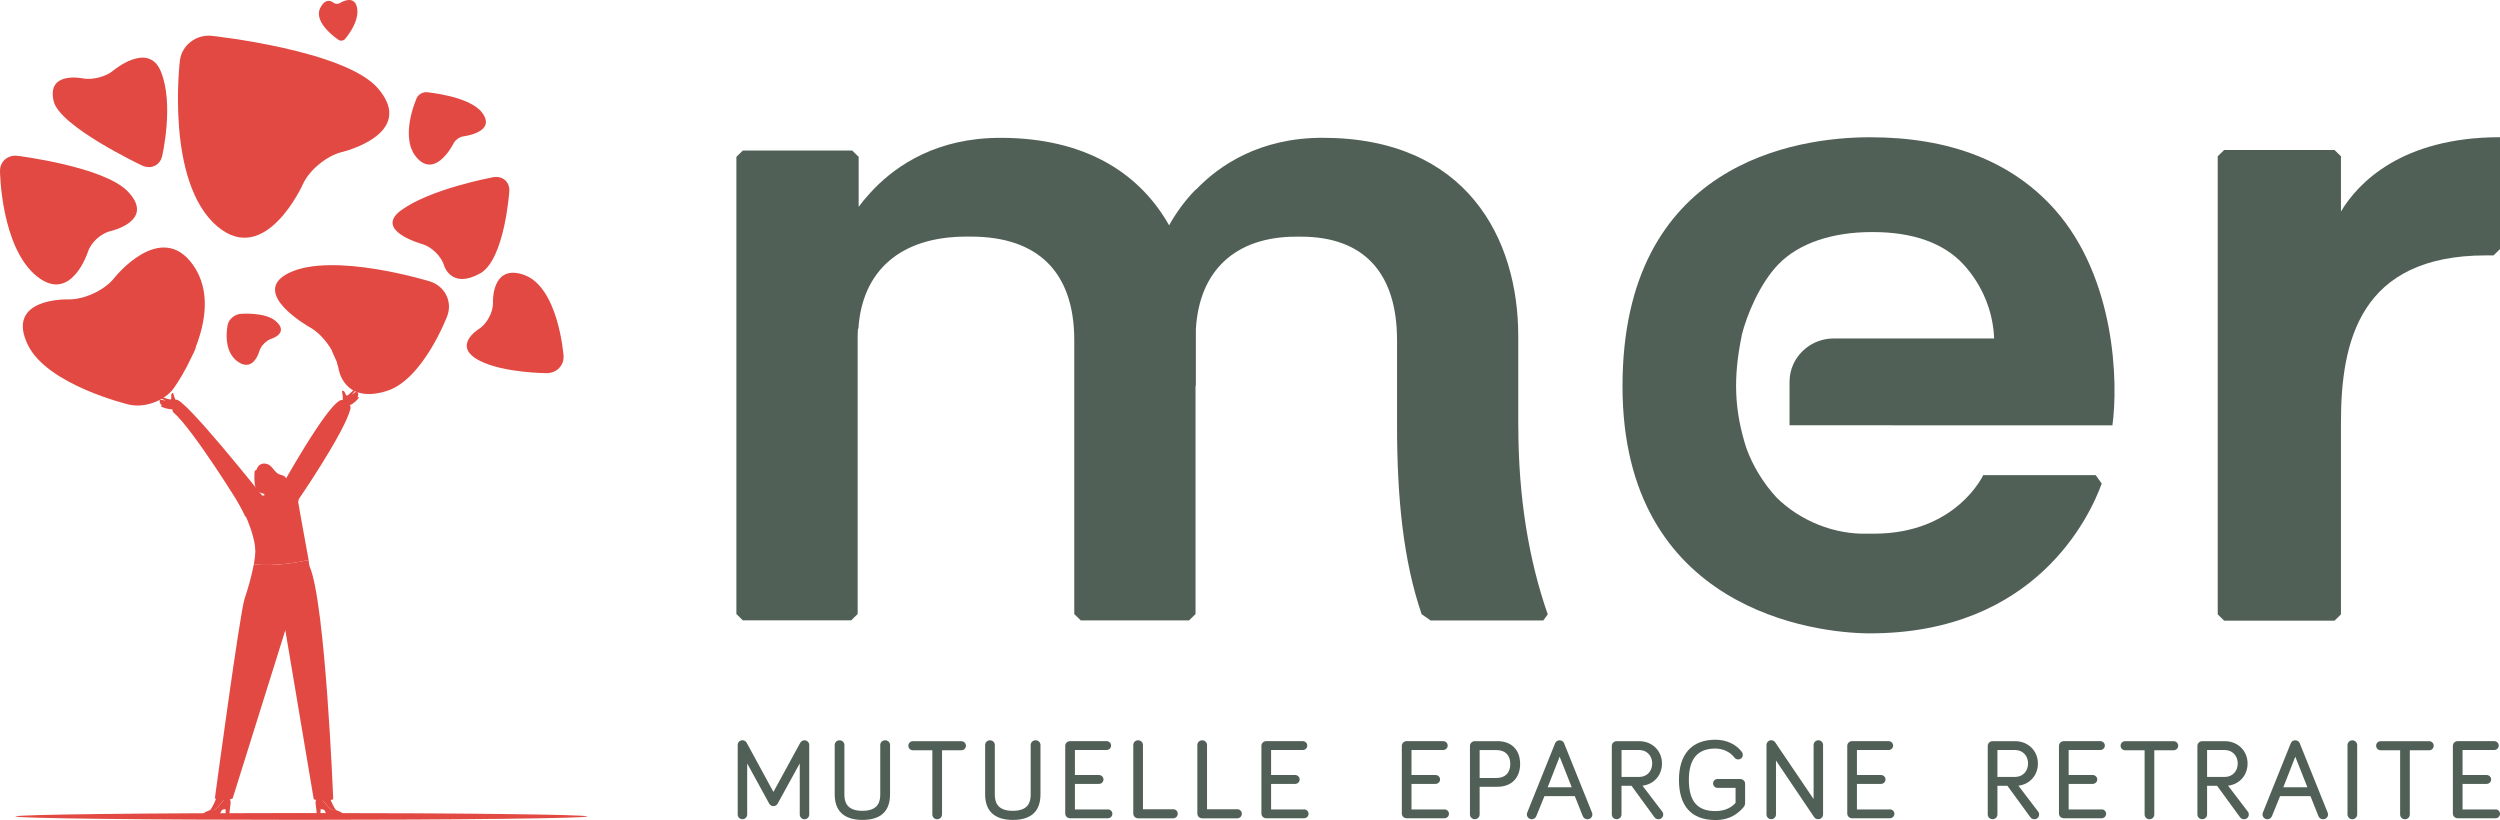 <svg width="570" height="187" viewBox="0 0 570 187" fill="none" xmlns="http://www.w3.org/2000/svg">
<path d="M133.897 186.145C133.897 186.573 104.713 186.919 68.71 186.919C32.707 186.919 3.523 186.573 3.523 186.145C3.523 185.717 32.707 185.371 68.71 185.371C104.713 185.371 133.897 185.717 133.897 186.145Z" fill="#E24942"/>
<path d="M73.159 182C73.574 182.377 75.18 184.628 75.791 184.689C76.123 184.719 76.403 184.689 76.59 184.638C76.216 184.332 74.651 181.318 74.455 178.935L71.822 178.863C71.822 178.863 72.361 181.572 72.289 181.735C72.537 181.735 72.9 181.766 73.159 182Z" fill="#E24942"/>
<path d="M78.141 185.483C77.924 185.269 77.53 185.025 76.805 184.77C76.732 184.75 76.659 184.699 76.587 184.638C76.4 184.679 76.121 184.719 75.789 184.689C75.167 184.628 73.561 182.387 73.156 182C72.908 181.766 72.535 181.725 72.286 181.735C72.131 182.102 71.882 182.774 71.954 183.192C72.068 183.803 72.182 185.167 72.265 186.074H73.043L73.105 184.495C73.105 184.495 73.706 184.434 73.996 184.77C74.1 184.893 74.203 185.106 74.276 185.33C74.442 185.789 74.887 186.074 75.395 186.074H77.851C78.172 186.074 78.359 185.697 78.141 185.483Z" fill="#E24942"/>
<path d="M51.374 182C50.959 182.377 49.353 184.628 48.741 184.689C48.41 184.719 48.13 184.689 47.943 184.638C48.316 184.332 49.881 181.318 50.078 178.935L52.711 178.863C52.711 178.863 52.182 181.572 52.244 181.735C51.995 181.735 51.633 181.766 51.374 182Z" fill="#E24942"/>
<path d="M46.386 185.483C46.604 185.269 46.998 185.025 47.723 184.77C47.796 184.75 47.868 184.699 47.941 184.638C48.127 184.679 48.407 184.719 48.739 184.689C49.361 184.628 50.967 182.387 51.371 182C51.62 181.766 51.993 181.725 52.242 181.735C52.397 182.102 52.646 182.774 52.573 183.192C52.459 183.803 52.345 185.167 52.263 186.074H51.485L51.423 184.495C51.423 184.495 50.822 184.434 50.542 184.77C50.438 184.893 50.335 185.106 50.262 185.33C50.097 185.789 49.651 186.074 49.143 186.074H46.687C46.366 186.074 46.179 185.697 46.397 185.483" fill="#E24942"/>
<path d="M70.37 127.706C70.463 128.205 70.422 128.734 70.609 129.183C74.205 137.524 75.977 182.224 75.977 182.224C75.977 182.224 75.48 182.519 73.78 182.519C72.08 182.519 71.531 182.224 71.531 182.224L65.054 143.685L53.053 182.02C53.053 182.02 52.4 182.448 50.845 182.438C49.467 182.438 48.99 182.02 48.99 182.02C48.99 182.02 54.7 139.662 55.758 136.546C56.483 134.407 57.385 131.301 57.861 128.694C63.074 129.152 67.862 128.205 70.36 127.696" fill="#E24942"/>
<path d="M55.756 117.114C54.999 115.495 43.931 97.804 39.568 94.056C38.843 93.435 39.879 91.235 40.128 91.133C41.858 90.441 59.798 113.01 59.798 113.01L63.29 112.511C63.29 112.511 75.198 90.818 78.058 91.184C78.535 91.246 80.183 92.111 79.903 93.211C78.535 98.66 67.923 114.1 67.923 114.1C67.923 114.1 69.197 121.483 70.368 127.696C67.871 128.205 63.083 129.152 57.87 128.694C58.088 127.503 58.222 126.413 58.212 125.557C58.181 122.848 56.647 118.988 55.756 117.104" fill="#E24942"/>
<path d="M78.142 90.38C78.142 89.708 77.727 88.893 78.235 89.097C78.743 89.3 78.701 90.003 79.043 90.187C79.385 90.37 80.754 88.496 81.023 88.822C81.199 89.036 80.225 89.891 80.308 89.932C80.38 89.973 81.261 89.036 81.469 89.311C81.728 89.657 81.759 90.166 81.489 90.635C81.634 90.553 81.779 90.513 81.842 90.574C82.007 90.767 79.075 93.802 78.246 91.948C78.069 91.551 78.163 91.419 78.152 90.38" fill="#E24942"/>
<path d="M39.868 90.807C39.568 90.196 39.567 89.29 39.205 89.697C38.842 90.105 39.205 90.716 38.977 91.021C38.749 91.327 36.676 90.237 36.583 90.644C36.521 90.919 37.785 91.266 37.733 91.337C37.681 91.398 36.469 90.93 36.407 91.276C36.324 91.693 36.531 92.162 36.987 92.468C36.811 92.457 36.676 92.468 36.645 92.569C36.583 92.814 40.593 94.29 40.5 92.264C40.479 91.826 40.334 91.754 39.868 90.807Z" fill="#E24942"/>
<path d="M55.986 117.746C55.986 117.746 56.017 117.746 56.038 117.746C56.111 117.715 56.142 117.644 56.111 117.583C55.675 116.565 54.453 114.304 54.442 114.273C54.411 114.212 54.328 114.181 54.266 114.222C54.204 114.253 54.173 114.334 54.214 114.395C54.225 114.416 55.437 116.666 55.872 117.685C55.893 117.736 55.945 117.766 55.997 117.766" fill="#E24942"/>
<path d="M67.952 114.344C67.952 114.344 67.973 114.344 67.983 114.344C68.056 114.323 68.097 114.252 68.076 114.191C67.734 112.959 68.035 111.614 68.035 111.604C68.056 111.533 68.004 111.472 67.931 111.451C67.859 111.431 67.786 111.482 67.776 111.553C67.765 111.614 67.465 112.969 67.817 114.262C67.838 114.323 67.89 114.354 67.942 114.354" fill="#E24942"/>
<path d="M64.835 142.178C64.959 142.178 65.073 142.087 65.094 141.965C65.799 138.023 67.612 135.569 67.633 135.538C67.716 135.426 67.695 135.263 67.571 135.182C67.457 135.1 67.291 135.121 67.198 135.243C67.125 135.345 65.301 137.809 64.565 141.883C64.545 142.026 64.638 142.158 64.783 142.178C64.793 142.178 64.814 142.178 64.825 142.178" fill="#E24942"/>
<path d="M50.637 179.403C50.71 179.403 50.762 179.352 50.772 179.28C50.772 179.229 51.249 173.659 51.663 171.948C51.85 171.173 52.316 167.802 52.845 163.912C53.498 159.125 54.244 153.707 54.575 152.454C54.845 151.456 55.301 148.645 55.788 145.661C56.399 141.944 57.094 137.727 57.488 136.546C58.192 134.428 59.146 130.038 59.156 129.997C59.166 129.926 59.125 129.865 59.053 129.845C58.98 129.834 58.907 129.875 58.897 129.946C58.897 129.987 57.933 134.367 57.228 136.475C56.824 137.687 56.161 141.72 55.519 145.631C55.031 148.605 54.565 151.405 54.306 152.393C53.974 153.656 53.228 159.095 52.565 163.881C52.057 167.609 51.57 171.133 51.383 171.897C50.969 173.618 50.503 179.036 50.492 179.27C50.492 179.341 50.544 179.403 50.617 179.413C50.617 179.413 50.617 179.413 50.627 179.413" fill="#E24942"/>
<path d="M72.516 180.218C72.516 180.218 72.526 180.218 72.537 180.218C72.609 180.208 72.661 180.147 72.65 180.075C72.65 180.045 72.174 176.928 71.966 174.657C71.863 173.496 71.583 172.457 71.282 171.347C70.982 170.237 70.681 169.096 70.505 167.691C70.391 166.774 70.08 164.646 69.728 162.181C68.982 157.007 67.966 149.909 67.883 148.31C67.769 145.957 66.277 139.724 66.266 139.663C66.246 139.592 66.184 139.551 66.111 139.571C66.038 139.592 65.997 139.653 66.007 139.724C66.018 139.785 67.51 145.988 67.624 148.32C67.707 149.929 68.723 157.028 69.469 162.212C69.821 164.676 70.132 166.805 70.246 167.722C70.422 169.147 70.733 170.298 71.034 171.408C71.324 172.498 71.604 173.527 71.707 174.678C71.915 176.959 72.391 180.075 72.391 180.106C72.391 180.167 72.454 180.218 72.526 180.218" fill="#E24942"/>
<path d="M58.903 106.287C58.903 106.287 59.401 105.666 60.219 105.687C62.292 105.737 62.251 107.866 64.085 108.284C64.676 108.416 65.878 108.844 65.36 110.972C64.987 112.49 62.758 112.877 61.484 112.785C60.209 112.693 58.913 112.368 58.416 111.594C57.919 110.809 57.908 107.56 58.115 107.347C58.323 107.143 58.52 107.061 58.52 107.061C58.52 107.061 58.613 106.593 58.913 106.298" fill="#E24942"/>
<path d="M59.801 109.985L60.163 112.114L60.35 113.316C60.443 113.764 62.267 114.67 62.858 113.957C63.034 113.743 62.402 112.532 62.102 112.114L60.837 109.955L59.801 110.006V109.985Z" fill="#E24942"/>
<path d="M61.561 111.177L61.012 110.24L60.131 110.26C60.131 110.26 60.639 111.36 61.561 111.187" fill="#E24942"/>
<path d="M59.466 109.15C59.435 110.005 60.264 110.708 61.134 110.647C62.222 110.576 62.72 110.28 62.554 109.313C62.45 108.743 61.756 107.795 61.476 107.439C61.155 107.011 60.678 106.869 60.274 107.001C59.891 107.123 59.466 109.16 59.466 109.16" fill="#E24942"/>
<path d="M61.009 109.343C61.175 109.262 61.6 109.079 62.076 108.926C62.107 108.916 62.149 108.926 62.159 108.967C62.18 109.068 62.211 109.272 62.139 109.404C61.993 109.669 61.548 109.944 60.999 109.435C60.968 109.404 60.978 109.354 61.019 109.333" fill="#E24942"/>
<path d="M59.525 109.048C59.453 108.986 59.391 108.915 59.339 108.834C59.235 108.691 59.038 108.498 58.893 108.752C58.686 109.129 59.297 109.883 59.712 109.679C60.023 109.536 59.712 109.2 59.525 109.037" fill="#E24942"/>
<path d="M60.475 107.887C60.351 107.968 60.237 108.07 60.154 108.182C60.112 108.233 60.195 108.294 60.237 108.233C60.309 108.131 60.413 108.04 60.517 107.968C60.579 107.928 60.527 107.836 60.475 107.877" fill="#E24942"/>
<path d="M61.301 108.756C61.364 108.715 61.416 108.653 61.458 108.57C61.479 108.539 61.437 108.487 61.416 108.518C61.385 108.58 61.322 108.642 61.269 108.684C61.238 108.704 61.269 108.777 61.29 108.756" fill="#E24942"/>
<path d="M61.572 107.52C61.489 107.551 61.406 107.592 61.334 107.643C61.271 107.673 61.313 107.765 61.375 107.734C61.458 107.693 61.53 107.653 61.613 107.612C61.675 107.581 61.634 107.49 61.572 107.52Z" fill="#E24942"/>
<path d="M60.711 108.418C60.743 108.479 60.743 108.552 60.701 108.572C60.659 108.593 60.596 108.572 60.554 108.5C60.522 108.438 60.522 108.366 60.564 108.345C60.606 108.325 60.669 108.345 60.711 108.418Z" fill="#E24942"/>
<path d="M61.675 108.062C61.686 108.134 61.665 108.196 61.612 108.206C61.56 108.206 61.518 108.165 61.497 108.093C61.486 108.02 61.507 107.958 61.56 107.948C61.612 107.948 61.665 107.989 61.675 108.062Z" fill="#E24942"/>
<path d="M76.815 82.558L76.96 83.332L77.022 83.292C77.084 83.556 77.157 83.831 77.198 84.096C77.198 84.096 78.317 92.234 88.194 89.138C96.516 86.52 101.978 72.038 101.978 72.038C103.211 68.758 101.428 65.214 97.998 64.155C97.998 64.155 75.82 57.301 65.829 62.25C56.627 66.803 70.68 74.645 70.68 74.645C72.597 75.714 74.431 77.731 75.685 79.931V80.053M44.232 80.277L44.657 79.269L44.594 79.228C46.833 73.514 48.139 66.243 44.014 60.407C36.615 49.958 26.013 63.422 26.013 63.422C23.826 66.192 19.1 68.371 15.514 68.259C15.514 68.259 1.057 67.811 6.374 78.678C10.851 87.834 29.391 92.244 29.391 92.244C32.884 93.079 37.454 91.439 39.547 88.608C39.547 88.608 41.009 86.612 42.605 83.577M32.386 37.736C34.407 38.683 36.469 37.726 36.967 35.597C36.967 35.597 39.765 23.661 36.646 16.226C33.775 9.372 25.826 16.084 25.826 16.084C24.137 17.52 20.955 18.314 18.758 17.856C18.758 17.856 10.623 16.175 12.229 23.06C13.576 28.865 32.386 37.736 32.386 37.736ZM8.571 63.126C16.323 69.176 20.064 57.372 20.064 57.372C20.727 55.294 23.049 53.176 25.235 52.687C25.235 52.687 35.568 50.344 29.122 43.633C23.681 37.97 4.011 35.526 4.011 35.526C1.783 35.251 -0.021 36.809 0 38.989C0 38.989 0.166 56.578 8.571 63.136M91.324 48.043C85.282 52.616 96.205 55.63 96.205 55.63C98.361 56.221 100.63 58.431 101.242 60.529C101.242 60.529 102.838 66.039 109.481 62.332C115.067 59.205 116.124 43.623 116.124 43.623C116.269 41.453 114.59 40.007 112.383 40.415C112.383 40.415 97.884 43.093 91.334 48.053M95.335 36.29C99.573 40.465 103.408 32.695 103.408 32.695C103.802 31.91 104.838 31.177 105.729 31.075C105.729 31.075 113.295 30.179 109.926 25.688C107.087 21.889 97.314 21.023 97.314 21.023C96.412 20.942 95.386 21.532 95.024 22.327C95.024 22.327 90.733 31.748 95.335 36.28" fill="#E24942"/>
<path d="M49.569 51.627C60.575 60.946 69.073 41.973 69.073 41.973C70.504 38.775 74.535 35.475 78.017 34.65C78.017 34.65 95.055 30.596 86.225 20.198C78.784 11.429 48.284 8.17 48.284 8.17C44.719 7.793 41.444 10.319 41.019 13.782C41.019 13.782 37.62 41.514 49.569 51.638" fill="#E24942"/>
<path d="M54.749 71.579C53.485 71.701 52.21 72.781 51.931 73.983C51.931 73.983 50.511 79.981 54.325 82.538C57.827 84.89 59.123 80.093 59.123 80.093C59.444 78.892 60.698 77.608 61.911 77.232C61.911 77.232 65.921 75.979 62.978 73.3C60.491 71.029 54.749 71.569 54.749 71.569" fill="#E24942"/>
<path d="M112.394 68.952C112.488 71.131 111.016 73.871 109.12 75.052C109.12 75.052 102.85 78.943 109.42 82.273C114.954 85.074 124.686 85.074 124.686 85.074C126.935 85.074 128.634 83.292 128.489 81.112C128.489 81.112 127.359 65.357 119.38 62.637C112.032 60.122 112.394 68.942 112.394 68.942" fill="#E24942"/>
<path d="M77.221 9.107C77.657 9.392 78.289 9.311 78.641 8.924C78.641 8.924 82.103 5.054 81.398 1.693C80.755 -1.403 77.48 0.695 77.48 0.695C77.035 0.98 76.371 0.929 75.978 0.583C75.978 0.583 74.34 -0.874 73.003 1.856C71.335 5.268 77.211 9.107 77.211 9.107" fill="#E24942"/>
<path d="M533.737 48.226V35.635C533.166 35.075 532.839 34.753 532.269 34.193H507.107C506.536 34.753 506.209 35.075 505.639 35.635V140.077C506.209 140.637 506.536 140.959 507.107 141.519H532.269C532.839 140.959 533.166 140.637 533.737 140.077V96.309C533.737 77.829 538.043 58.229 566.821 58.229H568.531C569.102 57.668 569.429 57.346 569.999 56.786V31.284C547.567 31.284 537.595 41.752 533.749 48.202" fill="#516056"/>
<path d="M346.163 96.977C346.163 96.869 346.163 87.963 346.163 87.856V76.613C346.163 54.342 334.383 31.415 301.529 31.415C287.201 31.415 277.957 37.698 272.631 43.289V43.206C270.217 45.662 268.203 48.416 266.553 51.373C260.268 40.213 248.718 32.011 230.059 31.45C229.999 31.45 229.95 31.45 229.902 31.45C229.283 31.438 228.652 31.427 228.021 31.427H227.948C227.839 31.427 227.742 31.427 227.633 31.427C227.269 31.427 226.917 31.427 226.565 31.45C226.262 31.45 225.959 31.474 225.655 31.486C225.522 31.486 225.376 31.498 225.243 31.51C211.825 32.273 203.223 38.64 198.346 44.052C197.424 45.042 196.575 46.079 195.774 47.152V35.766C195.204 35.206 194.888 34.884 194.306 34.324H169.363C168.792 34.884 168.477 35.206 167.895 35.766V139.993C168.465 140.553 168.792 140.875 169.363 141.436H194.076C194.646 140.875 194.973 140.553 195.544 139.993V77.102C195.544 76.315 195.58 75.54 195.628 74.789L195.701 75.123C196.49 61.662 205.407 53.948 220.317 53.948H221.373C236.781 53.948 244.933 62.187 244.933 77.555V140.005C245.503 140.565 245.831 140.887 246.401 141.448H271.114C271.685 140.887 272.012 140.565 272.582 140.005V87.951C272.582 87.951 272.631 87.915 272.655 87.892V75.135C273.395 61.674 281.681 53.96 295.548 53.96H296.604C310.932 53.96 318.526 62.199 318.526 77.567V87.903C318.526 88.011 318.526 88.118 318.526 88.225C318.526 88.225 318.526 88.249 318.526 88.273C318.526 88.297 318.526 88.309 318.526 88.333C318.526 88.38 318.526 96.989 318.526 97.036C318.526 113.668 319.982 127.892 324.131 140.041C324.884 140.565 325.418 140.947 326.17 141.46H351.878C352.302 140.875 352.46 140.661 352.885 140.077C348.65 127.916 346.175 113.68 346.175 97.024L346.163 96.977Z" fill="#516056"/>
<path d="M397.083 76.529C398.284 71.713 401.281 64.583 405.479 60.255C410.234 55.355 417.938 52.911 426.783 52.911H427.013C436.076 52.911 443.1 55.367 447.638 60.255C451.945 64.941 454.432 70.95 454.662 77.173H418.339C418.254 77.185 418.181 77.173 418.096 77.173C415.973 77.173 414.092 77.793 412.467 78.854C410.853 79.927 409.567 81.453 408.803 83.218C408.293 84.398 408.014 85.674 408.014 87.069V96.965H408.305L481.632 96.976C482.991 87.176 482.311 63.355 468.493 47.772C458.751 36.863 444.702 31.295 426.346 31.295C409.579 31.295 369.932 37.09 369.932 88.07C369.932 139.051 413.886 144.404 426.346 144.404C464.137 144.404 476.476 117.734 479.193 110.258C478.611 109.447 478.392 109.149 477.81 108.327H452.175C452.175 108.327 446.06 121.68 427.256 121.68H425.897C418.193 121.906 410.489 118.783 405.054 113.441C402.021 110.151 399.607 106.181 398.151 102.115C395.397 93.495 395.142 86.055 397.12 76.493" fill="#516056"/>
<path d="M183.423 168.787C182.792 168.787 182.537 169.24 182.44 169.383L176.338 180.566L170.26 169.383C170.066 169.001 169.702 168.775 169.277 168.775C168.683 168.775 168.197 169.252 168.197 169.836V185.717C168.197 186.301 168.683 186.778 169.277 186.778C169.871 186.778 170.357 186.301 170.357 185.717V174.057L175.355 183.189C175.586 183.63 176.01 183.797 176.338 183.797C176.763 183.797 177.102 183.583 177.321 183.201L182.343 174.057V185.729C182.343 186.313 182.829 186.79 183.423 186.79C184.018 186.79 184.503 186.313 184.503 185.729V169.848C184.503 169.264 184.018 168.787 183.423 168.787Z" fill="#516056"/>
<path d="M201.802 168.786C201.183 168.786 200.698 169.263 200.698 169.871V181.138C200.698 182.736 200.273 184.87 196.621 184.87C192.969 184.87 192.521 182.748 192.521 181.138V169.871C192.521 169.263 192.035 168.786 191.417 168.786C190.798 168.786 190.312 169.263 190.312 169.871V181.138C190.312 184.941 192.496 186.944 196.633 186.944C200.77 186.944 202.93 184.989 202.93 181.138V169.871C202.93 169.263 202.445 168.786 201.826 168.786" fill="#516056"/>
<path d="M219.187 168.989H208.159C207.565 168.989 207.104 169.442 207.104 170.026C207.104 170.611 207.565 171.064 208.159 171.064H212.575V185.704C212.575 186.312 213.06 186.789 213.679 186.789C214.298 186.789 214.783 186.312 214.783 185.704V171.064H219.175C219.769 171.064 220.23 170.611 220.23 170.026C220.23 169.442 219.769 168.989 219.175 168.989" fill="#516056"/>
<path d="M236.1 168.786C235.482 168.786 234.996 169.263 234.996 169.871V181.138C234.996 182.736 234.572 184.87 230.92 184.87C227.268 184.87 226.819 182.748 226.819 181.138V169.871C226.819 169.263 226.334 168.786 225.715 168.786C225.097 168.786 224.611 169.263 224.611 169.871V181.138C224.611 184.941 226.795 186.944 230.932 186.944C235.069 186.944 237.229 184.989 237.229 181.138V169.871C237.229 169.263 236.743 168.786 236.125 168.786" fill="#516056"/>
<path d="M252.591 184.56H245.081V178.73H250.565C251.135 178.73 251.596 178.277 251.596 177.717C251.596 177.156 251.135 176.703 250.565 176.703H245.081V171.004H252.3C252.87 171.004 253.331 170.551 253.331 169.991C253.331 169.431 252.87 168.978 252.3 168.978H243.977C243.358 168.978 242.873 169.454 242.873 170.062V185.478C242.873 186.086 243.358 186.563 243.977 186.563H252.591C253.161 186.563 253.622 186.11 253.622 185.55C253.622 184.989 253.161 184.536 252.591 184.536" fill="#516056"/>
<path d="M267.474 184.512H260.595V169.871C260.595 169.263 260.109 168.786 259.491 168.786C258.872 168.786 258.387 169.263 258.387 169.871V185.49C258.387 186.098 258.872 186.575 259.491 186.575H267.474C268.068 186.575 268.529 186.122 268.529 185.538C268.529 184.953 268.068 184.5 267.474 184.5" fill="#516056"/>
<path d="M282.083 184.512H275.204V169.871C275.204 169.263 274.719 168.786 274.1 168.786C273.481 168.786 272.996 169.263 272.996 169.871V185.49C272.996 186.098 273.481 186.575 274.1 186.575H282.083C282.678 186.575 283.139 186.122 283.139 185.538C283.139 184.953 282.678 184.5 282.083 184.5" fill="#516056"/>
<path d="M297.319 184.56H289.81V178.73H295.293C295.864 178.73 296.325 178.277 296.325 177.717C296.325 177.156 295.864 176.703 295.293 176.703H289.81V171.004H297.028C297.598 171.004 298.059 170.551 298.059 169.991C298.059 169.431 297.598 168.978 297.028 168.978H288.706C288.087 168.978 287.602 169.454 287.602 170.062V185.478C287.602 186.086 288.087 186.563 288.706 186.563H297.319C297.89 186.563 298.351 186.11 298.351 185.55C298.351 184.989 297.89 184.536 297.319 184.536" fill="#516056"/>
<path d="M329.333 184.56H321.823V178.73H327.307C327.877 178.73 328.338 178.277 328.338 177.717C328.338 177.156 327.877 176.703 327.307 176.703H321.823V171.004H329.042C329.612 171.004 330.073 170.551 330.073 169.991C330.073 169.431 329.612 168.978 329.042 168.978H320.719C320.101 168.978 319.615 169.454 319.615 170.062V185.478C319.615 186.086 320.101 186.563 320.719 186.563H329.333C329.903 186.563 330.364 186.11 330.364 185.55C330.364 184.989 329.903 184.536 329.333 184.536" fill="#516056"/>
<path d="M344.345 174.188C344.345 176.215 343.18 177.383 341.154 177.383H337.356V171.016H341.154C343.18 171.016 344.345 172.173 344.345 174.188ZM341.409 168.989H336.252C335.634 168.989 335.148 169.466 335.148 170.074V185.693C335.148 186.301 335.634 186.778 336.252 186.778C336.871 186.778 337.356 186.301 337.356 185.693V179.386H341.409C344.599 179.386 346.589 177.383 346.589 174.164C346.589 170.945 344.599 168.978 341.409 168.978" fill="#516056"/>
<path d="M358.354 179.493H352.871L355.6 172.53L358.354 179.493ZM356.656 169.514C356.462 169.061 356.061 168.786 355.588 168.786C355.248 168.786 354.8 168.906 354.545 169.514L348.224 185.228C348.151 185.371 348.127 185.597 348.127 185.704C348.127 186.289 348.637 186.789 349.231 186.789C349.716 186.789 350.117 186.503 350.299 186.038L352.131 181.52H359.058L360.866 186.062C361.048 186.515 361.448 186.789 361.933 186.789C362.564 186.789 363.062 186.313 363.062 185.704C363.062 185.609 363.037 185.406 362.964 185.239L356.632 169.514H356.656Z" fill="#516056"/>
<path d="M373.815 177.144H369.714V171.004H373.742C375.465 171.004 376.702 172.292 376.702 174.068C376.702 175.844 375.465 177.132 373.815 177.132M374.494 179.135C377.091 178.825 378.935 176.763 378.935 174.08C378.935 171.183 376.702 168.989 373.754 168.989H368.598C367.979 168.989 367.494 169.466 367.494 170.074V185.692C367.494 186.301 367.979 186.777 368.598 186.777C369.217 186.777 369.702 186.301 369.702 185.692V179.159H371.983L377.176 186.277C377.394 186.599 377.734 186.789 378.11 186.789C378.728 186.789 379.214 186.312 379.214 185.704C379.214 185.549 379.189 185.263 378.983 185.037L374.482 179.135H374.494Z" fill="#516056"/>
<path d="M396.852 177.609H391.611C391.04 177.609 390.579 178.062 390.579 178.623C390.579 179.183 391.04 179.636 391.611 179.636H395.711V183.034C395.093 183.773 393.697 184.93 391.113 184.93C386.988 184.93 385.059 182.665 385.059 177.812C385.059 172.96 387.097 170.67 391.113 170.67C392.848 170.67 394.51 171.457 395.457 172.733C395.675 173.007 395.966 173.15 396.306 173.15C396.9 173.15 397.361 172.697 397.361 172.113C397.361 171.875 397.288 171.648 397.143 171.445C395.857 169.693 393.6 168.656 391.125 168.656C385.763 168.656 382.803 171.91 382.803 177.824C382.803 183.738 385.605 186.969 391.125 186.969C394.583 186.969 396.415 185.323 397.495 184.083C397.762 183.761 397.883 183.463 397.883 183.106V178.647C397.883 178.11 397.398 177.633 396.852 177.633" fill="#516056"/>
<path d="M414.58 168.787C413.986 168.787 413.501 169.264 413.501 169.848V182.188L404.729 169.228C404.583 169.025 404.256 168.775 403.843 168.775C403.249 168.775 402.764 169.252 402.764 169.836V185.717C402.764 186.301 403.249 186.778 403.843 186.778C404.438 186.778 404.923 186.301 404.923 185.717V173.401L413.646 186.337C413.877 186.635 414.18 186.778 414.556 186.778C415.175 186.778 415.66 186.301 415.66 185.693V169.836C415.66 169.252 415.175 168.775 414.58 168.775" fill="#516056"/>
<path d="M430.892 184.56H423.382V178.73H428.866C429.436 178.73 429.897 178.277 429.897 177.717C429.897 177.156 429.436 176.703 428.866 176.703H423.382V171.004H430.6C431.171 171.004 431.632 170.551 431.632 169.991C431.632 169.431 431.171 168.978 430.6 168.978H422.278C421.659 168.978 421.174 169.454 421.174 170.062V185.478C421.174 186.086 421.659 186.563 422.278 186.563H430.892C431.462 186.563 431.923 186.11 431.923 185.55C431.923 184.989 431.462 184.536 430.892 184.536" fill="#516056"/>
<path d="M459.512 177.144H455.411V171.004H459.439C461.162 171.004 462.399 172.292 462.399 174.068C462.399 175.844 461.162 177.132 459.512 177.132M460.203 179.135C462.8 178.825 464.644 176.763 464.644 174.08C464.644 171.183 462.411 168.989 459.463 168.989H454.307C453.688 168.989 453.203 169.466 453.203 170.074V185.692C453.203 186.301 453.688 186.777 454.307 186.777C454.926 186.777 455.411 186.301 455.411 185.692V179.159H457.692L462.885 186.277C463.103 186.599 463.443 186.789 463.819 186.789C464.437 186.789 464.923 186.312 464.923 185.704C464.923 185.549 464.898 185.263 464.692 185.037L460.191 179.135H460.203Z" fill="#516056"/>
<path d="M479.165 184.56H471.655V178.73H477.139C477.709 178.73 478.17 178.277 478.17 177.717C478.17 177.156 477.709 176.703 477.139 176.703H471.655V171.004H478.874C479.444 171.004 479.905 170.551 479.905 169.991C479.905 169.431 479.444 168.978 478.874 168.978H470.551C469.933 168.978 469.447 169.454 469.447 170.062V185.478C469.447 186.086 469.933 186.563 470.551 186.563H479.165C479.735 186.563 480.196 186.11 480.196 185.55C480.196 184.989 479.735 184.536 479.165 184.536" fill="#516056"/>
<path d="M495.582 168.989H484.554C483.959 168.989 483.498 169.442 483.498 170.026C483.498 170.611 483.959 171.064 484.554 171.064H488.97V185.704C488.97 186.312 489.455 186.789 490.074 186.789C490.692 186.789 491.178 186.312 491.178 185.704V171.064H495.569C496.164 171.064 496.625 170.611 496.625 170.026C496.625 169.442 496.164 168.989 495.569 168.989" fill="#516056"/>
<path d="M507.316 177.144H503.216V171.004H507.244C508.966 171.004 510.204 172.292 510.204 174.068C510.204 175.844 508.966 177.132 507.316 177.132M508.008 179.135C510.604 178.825 512.448 176.763 512.448 174.08C512.448 171.183 510.216 168.989 507.268 168.989H502.112C501.493 168.989 501.008 169.466 501.008 170.074V185.692C501.008 186.301 501.493 186.777 502.112 186.777C502.731 186.777 503.216 186.301 503.216 185.692V179.159H505.497L510.689 186.277C510.908 186.599 511.247 186.789 511.623 186.789C512.242 186.789 512.727 186.312 512.727 185.704C512.727 185.549 512.703 185.263 512.497 185.037L507.996 179.135H508.008Z" fill="#516056"/>
<path d="M526.083 179.493H520.599L523.329 172.53L526.083 179.493ZM524.384 169.514C524.19 169.061 523.79 168.786 523.317 168.786C522.977 168.786 522.528 168.906 522.273 169.514L515.953 185.228C515.88 185.371 515.855 185.597 515.855 185.704C515.855 186.289 516.365 186.789 516.959 186.789C517.445 186.789 517.845 186.503 518.027 186.038L519.859 181.52H526.786L528.594 186.062C528.776 186.515 529.177 186.789 529.662 186.789C530.293 186.789 530.79 186.313 530.79 185.704C530.79 185.609 530.766 185.406 530.693 185.239L524.36 169.514H524.384Z" fill="#516056"/>
<path d="M536.333 168.786C535.738 168.786 535.229 169.287 535.229 169.871V185.704C535.229 186.289 535.738 186.789 536.333 186.789C536.927 186.789 537.437 186.289 537.437 185.704V169.871C537.437 169.287 536.927 168.786 536.333 168.786Z" fill="#516056"/>
<path d="M553.841 168.989H542.813C542.219 168.989 541.758 169.442 541.758 170.026C541.758 170.611 542.219 171.064 542.813 171.064H547.229V185.704C547.229 186.312 547.715 186.789 548.333 186.789C548.952 186.789 549.437 186.312 549.437 185.704V171.064H553.829C554.424 171.064 554.885 170.611 554.885 170.026C554.885 169.442 554.424 168.989 553.829 168.989" fill="#516056"/>
<path d="M568.972 184.56H561.462V178.73H566.946C567.516 178.73 567.977 178.277 567.977 177.717C567.977 177.156 567.516 176.703 566.946 176.703H561.462V171.004H568.681C569.251 171.004 569.712 170.551 569.712 169.991C569.712 169.431 569.251 168.978 568.681 168.978H560.358C559.739 168.978 559.254 169.454 559.254 170.062V185.478C559.254 186.086 559.739 186.563 560.358 186.563H568.972C569.542 186.563 570.003 186.11 570.003 185.55C570.003 184.989 569.542 184.536 568.972 184.536" fill="#516056"/>
</svg>
